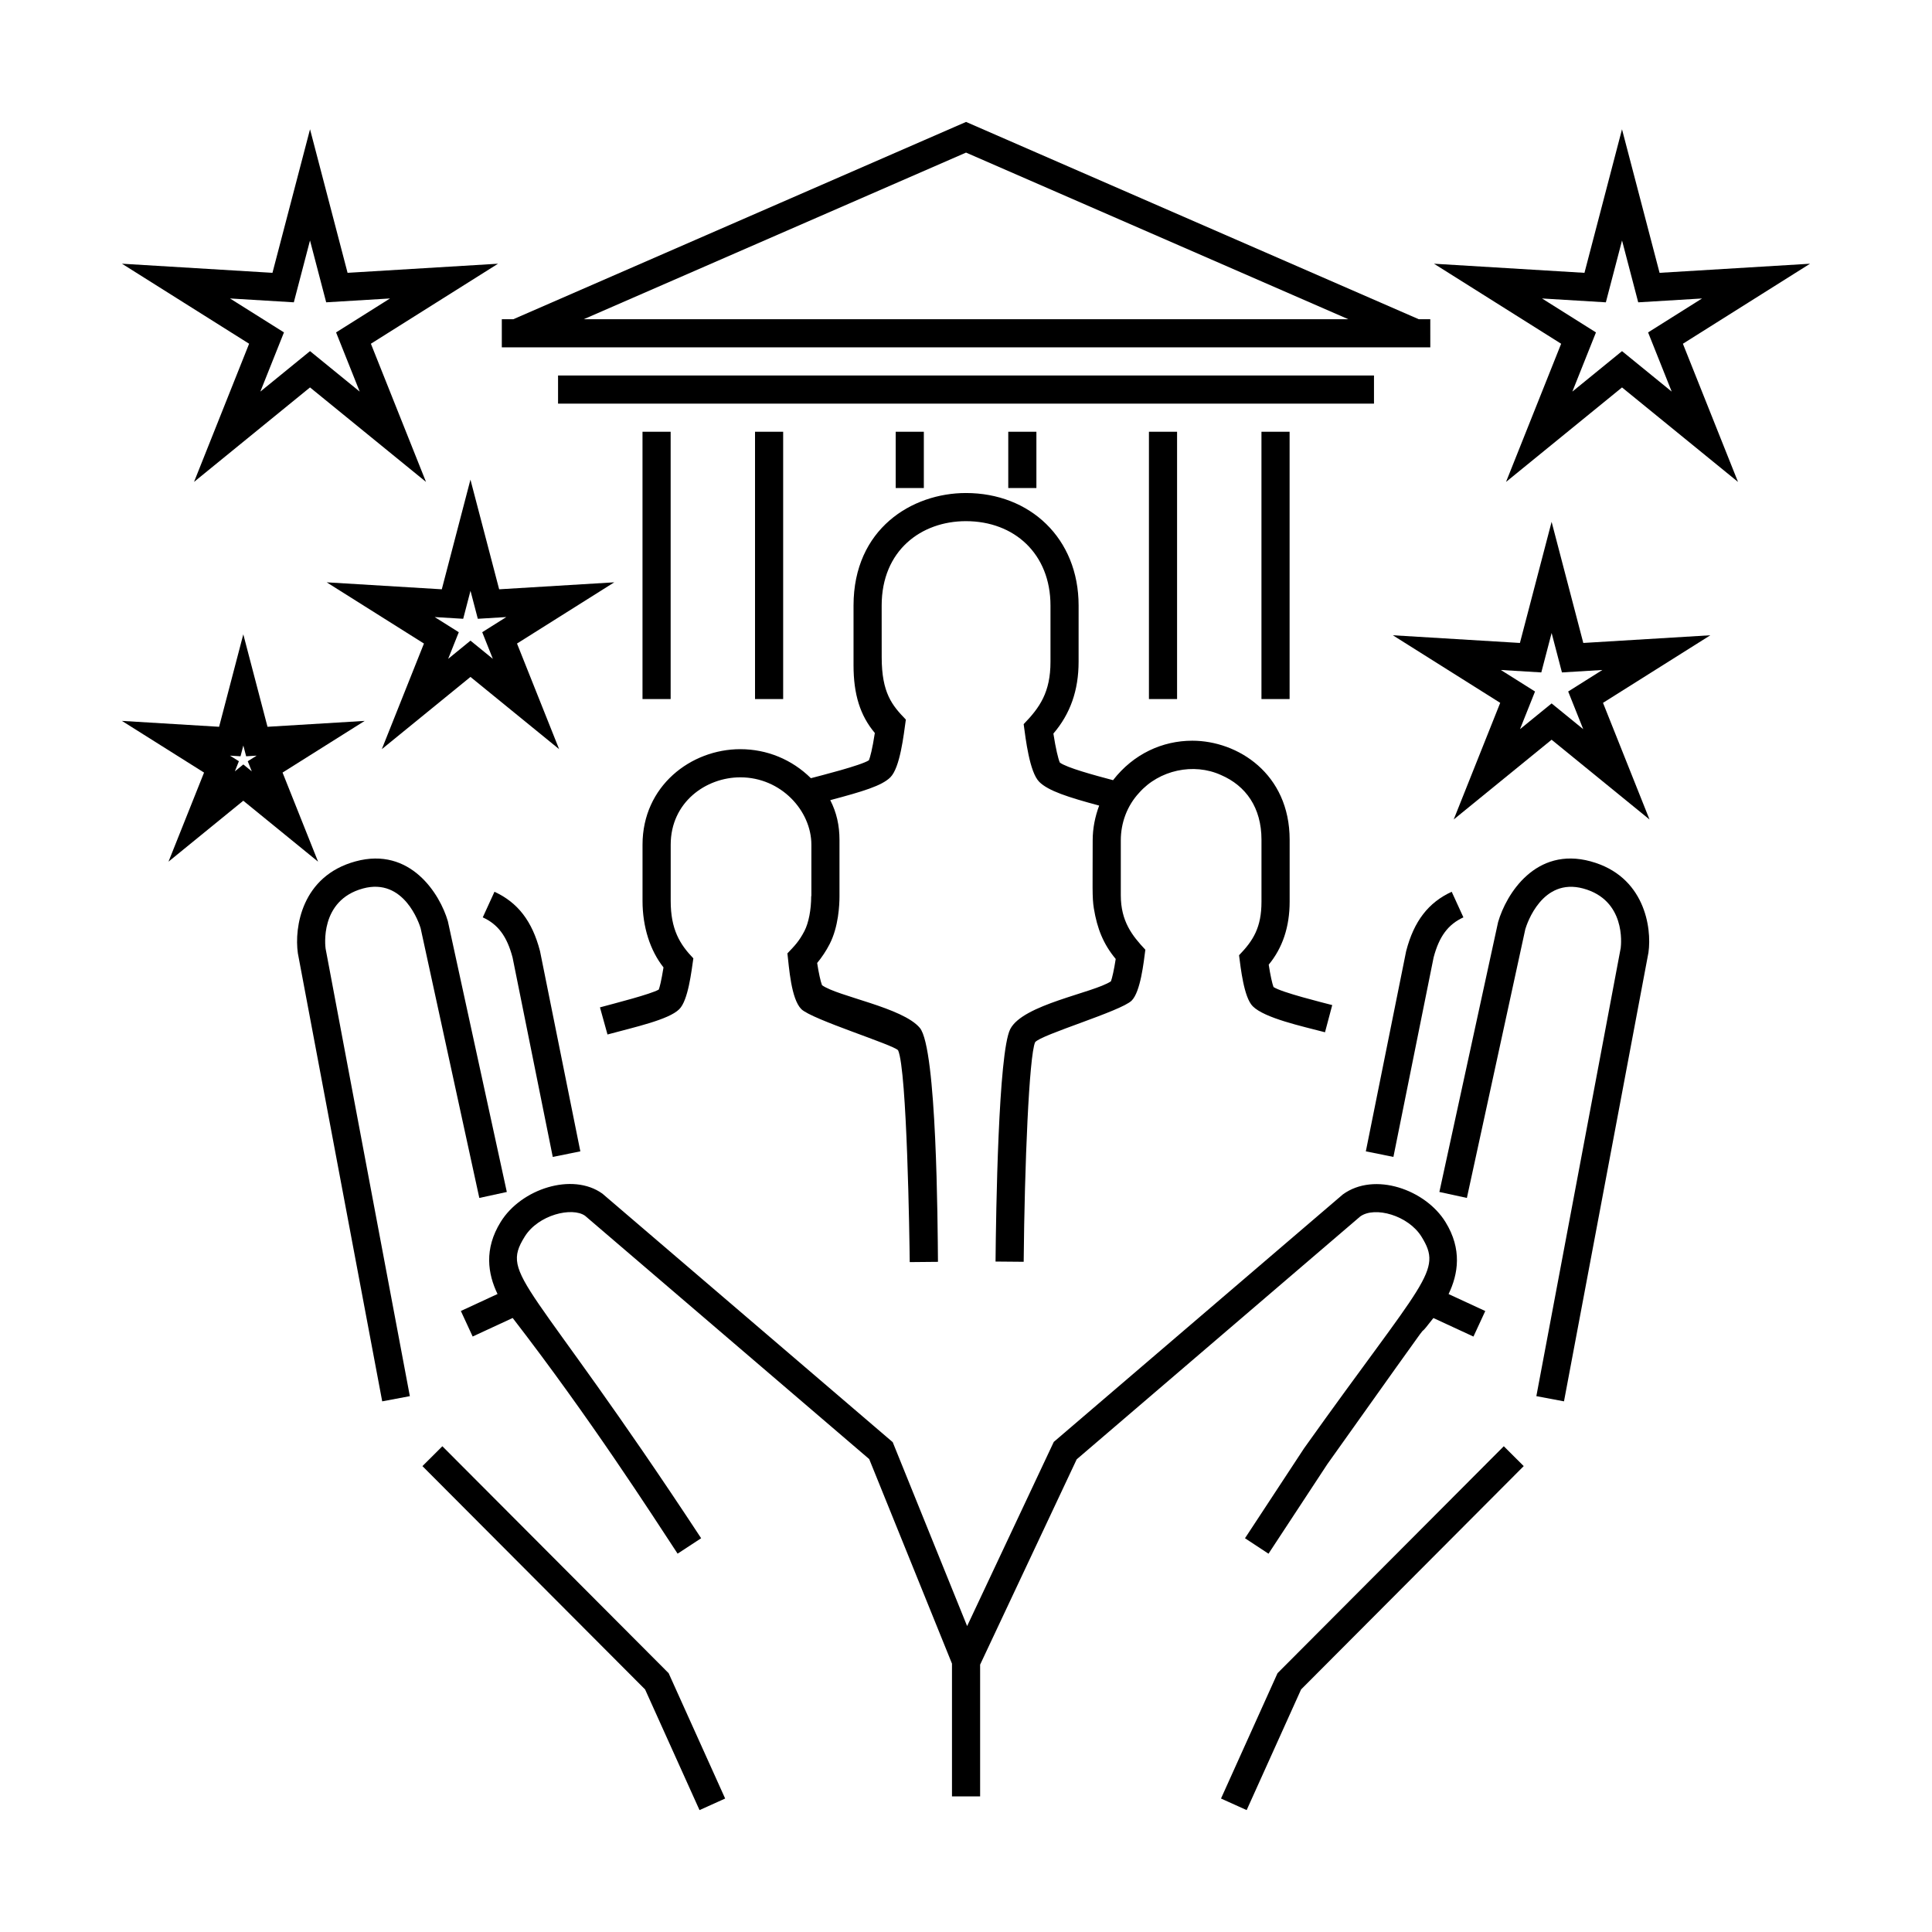 <?xml version="1.0" encoding="UTF-8"?>
<!-- Uploaded to: SVG Repo, www.svgrepo.com, Generator: SVG Repo Mixer Tools -->
<svg fill="#000000" width="800px" height="800px" version="1.1" viewBox="144 144 512 512" xmlns="http://www.w3.org/2000/svg">
 <g>
  <path d="m565.54 372.27c-14.57-3.969-22.375 8.641-24.531 16.105l-15.559 71.508 7.289 1.582 15.488-71.242c0.43-1.414 4.445-13.715 15.352-10.758 11.254 3.059 10.066 14.641 9.926 15.766l-22.355 118.76 7.324 1.379 22.383-118.93c0.945-6.668-1.043-20.289-15.316-24.168z"/>
  <path d="m505.96 449.12 7.309 1.473 10.652-52.855c1.473-5.582 3.84-8.77 7.898-10.629l-3.102-6.781c-6.176 2.832-10.004 7.801-12.047 15.645l-0.047 0.203z"/>
  <path d="m482.56 587.41-14.98 33.219 6.797 3.066 14.426-31.977 59-59.184-5.281-5.266z"/>
  <path d="m504.47 466.38c3.875-2.797 12.777-0.277 16.258 5.379 5.703 9.219 0.941 11.008-31.129 56.047l-15.664 23.844 6.231 4.098 15.582-23.719c35.648-50.09 20.395-28.754 28.117-38.738l10.617 4.914 3.129-6.766-9.723-4.5c2.559-5.309 3.621-11.898-0.816-19.078-5.285-8.59-18.812-13.43-27.211-7.32l-76.598 65.578-22.965 48.812-19.719-48.742-76.934-65.859c-7.957-5.715-21.559-1.266-26.957 7.5-4.465 7.184-3.402 13.785-0.836 19.098l-9.719 4.5 3.129 6.766 10.605-4.914c20.512 26.547 36.918 52.129 43.707 62.457l6.238-4.086c-45.57-69.328-53.402-69.238-46.777-79.895 3.617-5.879 12.621-7.957 16.012-5.562l75.301 64.477 21.938 54.211v35.18h7.457v-34.914l25.59-54.406z"/>
  <path d="m240.18 379.46c10.914-2.973 14.93 9.34 15.285 10.496l15.559 71.512 7.289-1.582-15.625-71.754c-2.102-7.219-9.945-19.824-24.465-15.859-14.273 3.879-16.258 17.508-15.289 24.34l22.355 118.76 7.324-1.379-22.324-118.59c-0.078-0.523-1.672-12.793 9.891-15.941z"/>
  <path d="m275.04 380.33-3.102 6.781c4.062 1.859 6.422 5.047 7.898 10.629l10.652 52.855 7.309-1.473-10.664-52.949-0.047-0.203c-2.043-7.836-5.867-12.809-12.047-15.641z"/>
  <path d="m261.23 527.27-5.281 5.266 59.008 59.184 14.422 31.977 6.793-3.066-14.977-33.219z"/>
  <path d="m523.04 228.6h-3.047l-119.98-52.289-119.98 52.289h-3.047v7.457h246.06zm-123.03-44.16 101.32 44.16h-202.64z"/>
  <path d="m472.36 397.15c0.438 3.34 1.273 11.148 3.621 13.508 3.144 3.164 13.059 5.297 19.16 6.902l1.914-7.203c-2.523-0.664-13.402-3.344-15.562-4.785-0.336-0.891-0.836-3.098-1.27-5.926 3.684-4.453 5.547-10.062 5.547-16.695v-16.414c0-17.543-13.789-26.242-25.801-26.242-7.898 0-15.582 3.477-21 10.461-5.078-1.344-12.316-3.316-14.102-4.672-0.43-0.953-1.102-3.762-1.707-7.68 4.492-5.238 6.68-11.48 6.68-19.023l0.004-14.906c0-17.871-12.949-29.82-29.859-29.82-14.297 0-29.789 9.473-29.789 29.82v15.836c0 7.699 1.754 13.316 5.644 17.941-0.656 4.297-1.254 6.469-1.57 7.227-2.102 1.379-12.934 4.102-15.375 4.75-5.019-4.961-11.656-7.691-18.707-7.691-13.059 0-25.91 9.734-25.91 25.312v14.906c0 6.84 2.004 13.145 5.559 17.617-0.598 3.723-1.023 5.246-1.254 5.871-2.144 1.238-11.492 3.606-15.586 4.719l1.996 7.188c7.176-1.949 16.223-3.914 19.004-6.691 2.387-2.312 3.254-10.156 3.75-13.488-3.598-3.727-6.004-7.691-6.004-15.211v-14.906c0-11.262 9.344-17.855 18.453-17.855 10.816 0 18.828 8.883 18.828 17.855v13.613h-0.047c0 3.613-0.672 7.078-1.785 9.25-1.445 2.777-2.609 3.934-4.519 5.934 0.441 3.727 0.973 12.066 3.688 14.777 2.781 2.754 24.535 9.473 25.648 10.918 2.363 5.269 3.023 50.062 3.078 56.125l7.461-0.07h0.023c-0.09-9.945-0.297-56.582-4.801-61.992l-0.004-0.004c-4.527-5.426-21.809-8.34-25.922-11.32-0.383-0.961-0.918-3.43-1.289-5.883 1.258-1.516 2.367-3.188 3.309-5.012 2.359-4.602 2.609-10.383 2.609-12.66v-14.906c0-3.894-0.77-7.305-2.445-10.578 8.613-2.293 13.68-3.805 15.93-6.055 2.57-2.574 3.512-11.078 4.102-15.297-3.621-3.727-6.402-7.039-6.402-16.523l-0.008-13.695c0-14.617 10.496-22.363 22.332-22.363 12.797 0 22.406 8.629 22.406 22.363v14.906c0 8.09-2.852 12.137-7.109 16.523 0.535 3.918 1.551 12.715 4.137 15.301 2.394 2.387 7.664 4.074 15.875 6.281-1.09 2.926-1.719 6.016-1.719 9.199 0 12.289-0.172 15.094 0.309 18.047 0.883 5.391 2.535 9.492 5.793 13.402-0.43 2.828-0.934 5.031-1.266 5.926-4.644 3.09-23.34 6.102-26.684 12.664-3.16 6.191-3.777 48.707-3.894 61.598l7.457 0.066c0.23-25.75 1.449-54.594 3.027-58.184 1.512-2.016 22.762-8.223 25.594-11.039 2.348-2.359 3.184-10.141 3.621-13.48-3.508-3.727-6.504-7.547-6.504-14.426v-14.57c0-4.574 1.633-9.125 4.856-12.59 5.316-6.031 14.418-8.02 21.695-4.711 6.586 2.836 10.73 8.637 10.73 17.148v16.414c0.004 6.848-2.195 10.32-5.945 14.199z"/>
  <path d="m195.42 271.71 30.738-25.039 30.738 25.039-14.605-36.617 33.695-21.207-39.875 2.414-9.949-38.043-9.957 38.043-39.883-2.414 33.695 21.207zm9.527-48.617 16.918 1.023 4.289-16.391 4.289 16.391 16.918-1.023-14.297 8.996 6.258 15.688-13.164-10.727-13.164 10.727 6.258-15.688z"/>
  <path d="m623.68 213.89-39.875 2.414-9.957-38.043-9.949 38.043-39.875-2.414 33.695 21.207-14.605 36.617 30.738-25.039 30.738 25.039-14.605-36.617zm-49.828 23.164-13.164 10.727 6.258-15.688-14.297-8.996 16.918 1.023 4.289-16.391 4.289 16.391 16.914-1.023-14.297 8.996 6.258 15.688z"/>
  <path d="m563.59 314.39-8.398-32.098-8.398 32.098-33.68-2.039 28.457 17.91-12.324 30.91 25.945-21.137 25.945 21.137-12.324-30.91 28.457-17.91zm-0.023 22.844-8.375-6.82-8.375 6.82 3.981-9.98-9.059-5.703 10.723 0.648 2.734-10.453 2.734 10.453 10.715-0.648-9.059 5.703z"/>
  <path d="m261.08 300.17-30.504-1.848 25.773 16.223-11.164 27.992 23.496-19.145 23.492 19.141-11.16-27.988 25.773-16.223-30.504 1.848-7.609-29.059zm17.094 7.356-6.379 4.016 2.816 7.062-5.926-4.828-5.918 4.828 2.816-7.059-6.379-4.016 7.547 0.457 1.934-7.418 1.941 7.418z"/>
  <path d="m218.88 348.74 21.766-13.695-25.754 1.562-6.414-24.5-6.414 24.5-25.754-1.562 21.766 13.695-9.422 23.609 19.82-16.148 19.82 16.148zm-8.156-0.324-2.242-1.828-2.242 1.828 1.066-2.68-2.359-1.484 2.793 0.172 0.746-2.856 0.746 2.856 2.793-0.172-2.367 1.484z"/>
  <path d="m344.09 258.42h7.457v70.836h-7.457z"/>
  <path d="m314.27 258.42h7.457v70.836h-7.457z"/>
  <path d="m411.2 258.42h7.457v14.914h-7.457z"/>
  <path d="m381.37 258.42h7.457v14.914h-7.457z"/>
  <path d="m478.3 258.42h7.457v70.836h-7.457z"/>
  <path d="m448.48 258.42h7.457v70.836h-7.457z"/>
  <path d="m291.89 243.51h216.23v7.457h-216.23z"/>
 </g>
</svg>